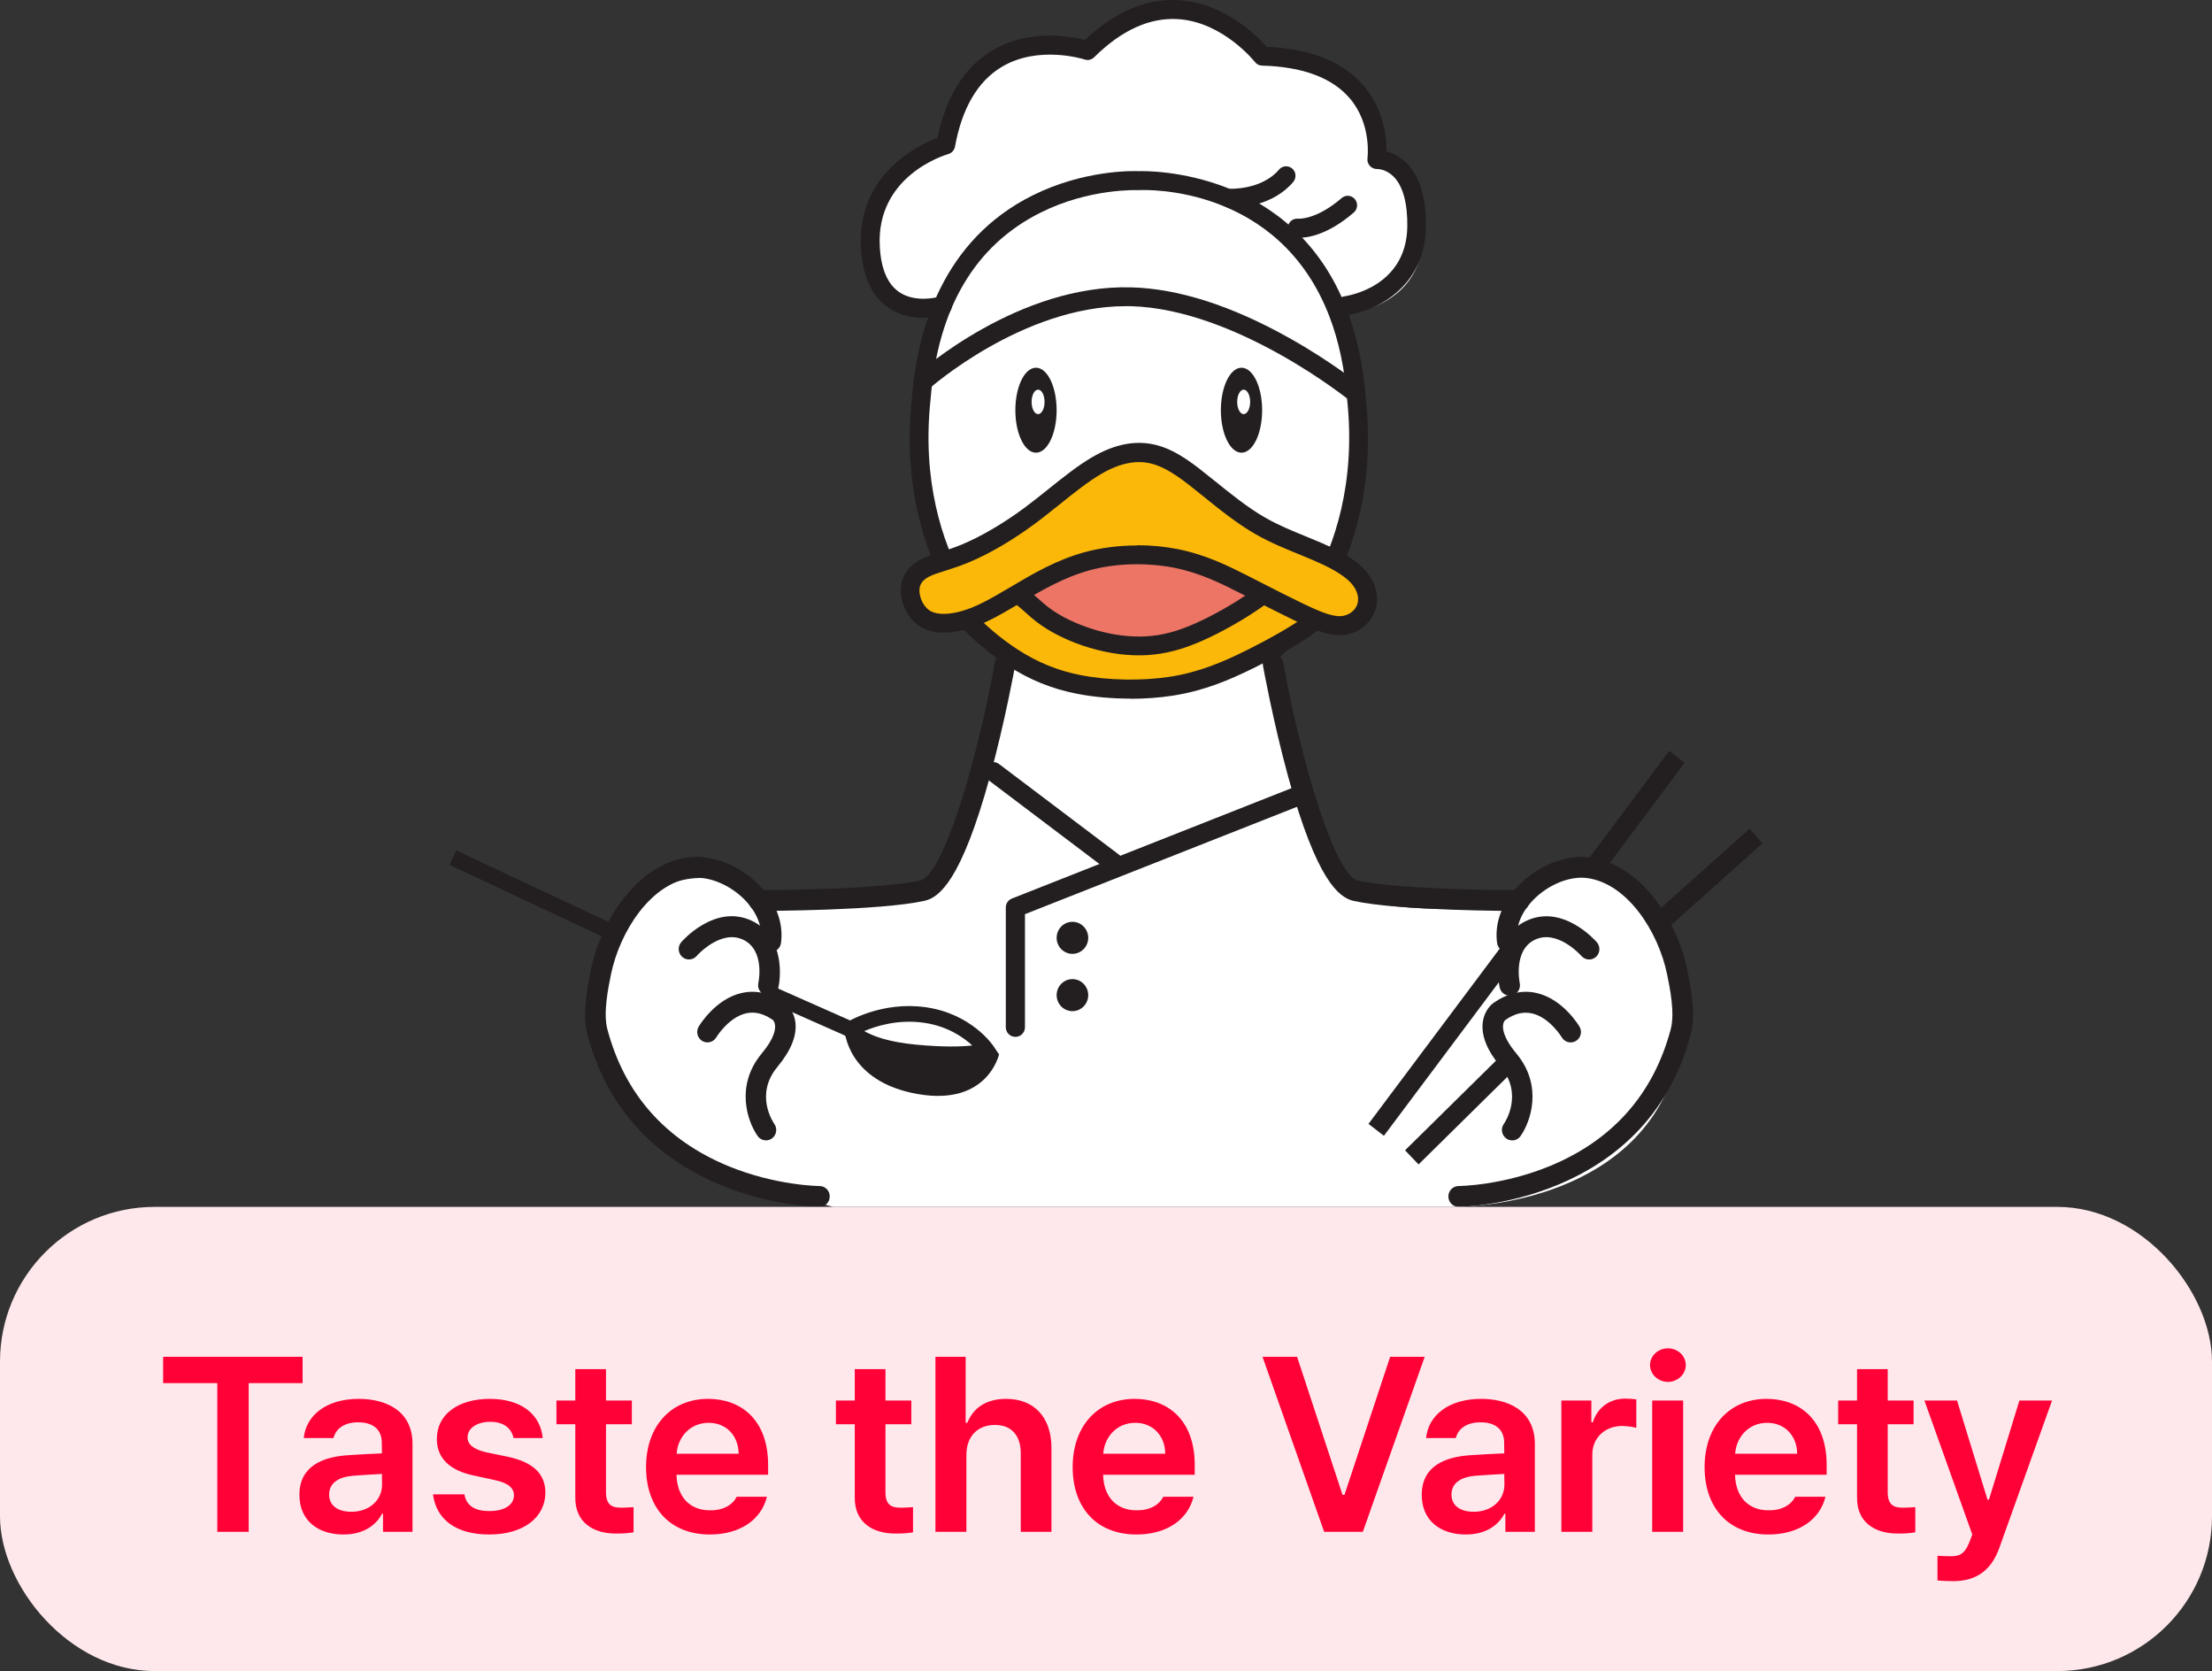 <svg width="143" height="108" viewBox="0 0 143 108" fill="none" xmlns="http://www.w3.org/2000/svg">
<rect x="0" y="0" width="143" height="108" fill="#333333" stroke="none"/>
<path d="M47.353 56.97C47.353 56.97 40.09 54.754 39.139 63.898C38.187 73.042 46.483 75.915 46.483 75.915L53.858 77.999H93.975C93.975 77.999 104.712 78.166 107.978 70.012C111.245 61.859 106.089 58.402 106.089 58.402C106.089 58.402 104.113 54.769 99.377 57.623L97.865 58.642C97.865 58.642 88.475 59.231 87.185 57.623C85.895 56.014 82.092 44.139 82.107 42.193C82.121 40.246 87.838 38.937 88.055 30.357C88.272 21.777 86.707 20.306 86.707 20.306C86.707 20.306 92.757 20.115 91.945 13.873C91.945 13.873 91.892 11.505 89.331 10.706C89.331 10.706 90.234 3.901 81.938 4.038C81.938 4.038 76.84 -2.311 70.785 3.347C70.785 3.347 62.009 1.621 61.328 9.833C61.328 9.833 54.935 11.157 56.839 19.021C56.839 19.021 57.656 20.532 60.922 20.394C60.922 20.394 58.008 30.259 60.971 36.226C60.971 36.226 62.227 40.541 65.344 42.781C65.344 42.781 62.671 56.818 59.83 58.015L50.064 58.799C50.064 58.799 48.813 57.912 47.349 56.965L47.353 56.97Z" fill="white"/>
<path d="M82.182 42.742C82.004 42.742 81.83 42.664 81.71 42.513C81.503 42.249 81.546 41.863 81.806 41.653C81.821 41.638 83.434 40.309 84.884 37.695C86.219 35.291 87.678 31.275 87.086 25.788C86.927 23.829 86.551 22.055 85.963 20.506C82.707 11.926 74.022 12.268 73.656 12.288C73.636 12.288 73.612 12.288 73.593 12.288C73.564 12.288 70.452 12.146 67.263 13.744C63.024 15.864 60.639 19.91 60.163 25.768C59.016 36.322 65.375 41.599 65.437 41.653C65.698 41.863 65.741 42.249 65.534 42.513C65.327 42.776 64.946 42.821 64.686 42.61C64.402 42.381 57.744 36.855 58.958 25.651C59.31 21.307 60.953 15.508 66.772 12.62C70.11 10.964 73.275 11.047 73.627 11.062C74.282 11.042 83.627 10.93 87.091 20.066C87.722 21.723 88.122 23.609 88.29 25.671C89.504 36.855 82.847 42.381 82.562 42.61C82.452 42.698 82.317 42.742 82.187 42.742H82.182Z" fill="#231F20"/>
<path fill-rule="evenodd" clip-rule="evenodd" d="M66.295 35.784C67.75 35.002 70.149 34.182 72.827 34.103C75.505 34.025 78.463 34.685 80.212 35.511C81.96 36.341 82.495 37.343 82.486 38.203C82.476 39.068 81.912 39.796 80.838 40.519C79.764 41.247 78.169 41.975 76.266 42.385C74.364 42.796 72.143 42.884 70.274 42.512C68.405 42.136 66.878 41.296 65.861 40.48C64.84 39.664 64.325 38.867 64.325 38.09C64.325 37.314 64.84 36.566 66.295 35.784Z" fill="#ED7565"/>
<path fill-rule="evenodd" clip-rule="evenodd" d="M62.783 40.319C63.356 40.885 64.286 41.726 65.438 42.478C66.589 43.231 67.957 43.885 69.768 44.242C71.584 44.594 73.848 44.638 75.741 44.345C77.635 44.051 79.157 43.411 80.694 42.659C82.23 41.902 83.776 41.032 84.581 40.431C85.39 39.83 85.453 39.498 85.029 39.043C84.6 38.594 83.685 38.022 82.977 37.968C82.269 37.91 81.777 38.364 80.881 38.97C79.985 39.571 78.685 40.323 77.509 40.846C76.334 41.369 75.279 41.662 74.147 41.731C73.015 41.799 71.806 41.638 70.616 41.286C69.426 40.934 68.26 40.387 67.388 39.718C66.516 39.048 65.934 38.252 65.047 38.139C64.161 38.027 62.976 38.594 62.484 39.029C61.993 39.459 62.205 39.757 62.774 40.323" fill="#FBB809"/>
<path d="M73.073 45.151C71.897 45.151 70.717 45.048 69.657 44.843C67.995 44.521 66.55 43.934 65.11 42.996C63.906 42.209 62.947 41.345 62.359 40.758C62.022 40.421 61.598 40.001 61.613 39.459C61.627 38.975 61.979 38.667 62.094 38.565C62.658 38.066 64.016 37.387 65.129 37.534C65.943 37.636 66.531 38.164 67.099 38.672C67.311 38.863 67.528 39.053 67.759 39.234C68.54 39.835 69.619 40.353 70.794 40.705C71.931 41.042 73.078 41.188 74.118 41.125C75.139 41.061 76.112 40.807 77.273 40.289C78.507 39.742 79.778 38.985 80.554 38.462C80.703 38.359 80.843 38.267 80.973 38.174C81.647 37.705 82.23 37.294 83.035 37.363C83.878 37.431 84.938 38.056 85.472 38.623C85.588 38.745 85.939 39.117 85.896 39.639C85.848 40.182 85.414 40.583 84.947 40.929C84.157 41.521 82.63 42.395 80.963 43.216C79.504 43.929 77.876 44.638 75.838 44.955C74.966 45.092 74.022 45.161 73.073 45.161V45.151ZM63.207 39.879C63.756 40.426 64.647 41.232 65.765 41.96C67.07 42.81 68.381 43.343 69.884 43.636C71.642 43.978 73.853 44.012 75.65 43.734C77.529 43.441 79.061 42.776 80.433 42.102C82.038 41.31 83.492 40.48 84.229 39.933C84.504 39.727 84.62 39.605 84.663 39.542C84.648 39.522 84.624 39.498 84.596 39.464C84.229 39.078 83.439 38.613 82.934 38.574C82.582 38.545 82.283 38.736 81.652 39.175C81.517 39.268 81.373 39.371 81.219 39.473C80.4 40.026 79.061 40.817 77.755 41.398C76.454 41.975 75.356 42.263 74.186 42.337C73.01 42.41 71.719 42.249 70.452 41.867C69.142 41.481 67.923 40.885 67.027 40.201C66.757 39.996 66.521 39.786 66.295 39.581C65.808 39.146 65.418 38.799 64.975 38.74C64.305 38.653 63.294 39.122 62.889 39.483C62.88 39.493 62.87 39.498 62.865 39.508C62.928 39.591 63.043 39.713 63.207 39.879Z" fill="#231F20"/>
<path fill-rule="evenodd" clip-rule="evenodd" d="M59.729 36.737C59.122 37.064 58.809 37.568 58.833 38.213C58.857 38.862 59.214 39.654 59.874 40.02C60.534 40.382 61.497 40.313 62.417 40.045C63.337 39.771 64.209 39.292 65.476 38.545C66.743 37.797 68.4 36.771 70.284 36.258C72.167 35.745 74.272 35.745 76.011 36.087C77.75 36.429 79.114 37.108 80.414 37.768C81.715 38.428 82.948 39.063 84.013 39.576C85.077 40.089 85.973 40.475 86.725 40.431C87.476 40.387 88.083 39.908 88.305 39.292C88.526 38.677 88.372 37.929 87.814 37.294C87.255 36.659 86.291 36.136 85.159 35.647C84.027 35.159 82.727 34.704 81.498 34.001C80.265 33.297 79.099 32.34 77.991 31.445C76.883 30.546 75.828 29.706 74.687 29.388C73.545 29.071 72.312 29.276 70.934 30.073C69.556 30.869 68.034 32.252 66.541 33.356C65.052 34.46 63.593 35.276 62.417 35.765C61.242 36.253 60.346 36.414 59.739 36.742" fill="#FBB809"/>
<path d="M86.604 41.047C85.737 41.047 84.798 40.631 83.757 40.133C82.929 39.732 81.999 39.263 81.021 38.765L80.149 38.32C78.95 37.715 77.596 37.026 75.9 36.693C74.108 36.342 72.119 36.4 70.447 36.855C68.757 37.314 67.234 38.218 66.016 38.941L65.789 39.073C64.416 39.889 63.544 40.353 62.595 40.631C61.748 40.886 60.533 41.076 59.594 40.558C58.693 40.065 58.265 39.034 58.236 38.232C58.207 37.358 58.636 36.635 59.45 36.195C59.816 35.995 60.245 35.858 60.741 35.701C61.165 35.565 61.646 35.413 62.186 35.188C63.419 34.675 64.835 33.845 66.184 32.853C66.7 32.472 67.229 32.047 67.745 31.636C68.708 30.864 69.701 30.068 70.635 29.53C72.138 28.661 73.516 28.421 74.85 28.788C76.136 29.144 77.273 30.068 78.372 30.957L78.521 31.074C79.576 31.925 80.665 32.809 81.802 33.459C82.664 33.952 83.569 34.319 84.441 34.675C84.774 34.812 85.096 34.944 85.405 35.076C86.835 35.692 87.722 36.249 88.276 36.879C88.969 37.666 89.196 38.643 88.883 39.498C88.565 40.373 87.736 40.978 86.773 41.037C86.72 41.037 86.667 41.037 86.614 41.037L86.604 41.047ZM73.506 35.237C74.393 35.237 75.279 35.32 76.127 35.486C77.981 35.853 79.417 36.581 80.684 37.221L81.556 37.666C82.529 38.164 83.454 38.633 84.268 39.024C85.188 39.464 86.06 39.855 86.686 39.82C87.163 39.791 87.582 39.493 87.736 39.083C87.89 38.662 87.751 38.144 87.361 37.705C86.802 37.069 85.699 36.552 84.918 36.215C84.615 36.083 84.302 35.956 83.979 35.824C83.068 35.452 82.129 35.071 81.195 34.539C79.976 33.84 78.844 32.931 77.755 32.047L77.606 31.93C76.604 31.118 75.563 30.278 74.518 29.985C73.511 29.706 72.437 29.912 71.223 30.61C70.37 31.104 69.45 31.837 68.482 32.614C67.962 33.029 67.422 33.464 66.887 33.859C65.466 34.91 63.959 35.794 62.639 36.342C62.051 36.586 61.545 36.747 61.097 36.889C60.659 37.026 60.283 37.148 60.018 37.289C59.483 37.583 59.43 37.954 59.44 38.208C59.455 38.657 59.71 39.244 60.167 39.498C60.611 39.742 61.372 39.732 62.253 39.468C63.082 39.224 63.891 38.789 65.177 38.027L65.404 37.895C66.685 37.133 68.284 36.185 70.134 35.682C71.184 35.398 72.345 35.252 73.511 35.252L73.506 35.237Z" fill="#231F20"/>
<path fill-rule="evenodd" clip-rule="evenodd" d="M66.974 23.765C67.711 23.765 68.308 24.991 68.308 26.511C68.308 28.03 67.711 29.257 66.974 29.257C66.237 29.257 65.64 28.03 65.64 26.511C65.64 24.991 66.237 23.765 66.974 23.765Z" fill="#231F20"/>
<path fill-rule="evenodd" clip-rule="evenodd" d="M80.26 23.765C80.997 23.765 81.594 24.991 81.594 26.511C81.594 28.03 80.997 29.257 80.26 29.257C79.523 29.257 78.926 28.03 78.926 26.511C78.926 24.991 79.523 23.765 80.26 23.765Z" fill="#231F20"/>
<path d="M80.4 26.765C80.631 26.765 80.819 26.411 80.819 25.974C80.819 25.536 80.631 25.182 80.4 25.182C80.168 25.182 79.981 25.536 79.981 25.974C79.981 26.411 80.168 26.765 80.4 26.765Z" fill="white"/>
<path d="M67.109 26.765C67.341 26.765 67.528 26.411 67.528 25.974C67.528 25.536 67.341 25.182 67.109 25.182C66.878 25.182 66.69 25.536 66.69 25.974C66.69 26.411 66.878 26.765 67.109 26.765Z" fill="white"/>
<path d="M65.64 67.011C65.298 67.011 65.023 66.733 65.023 66.386V58.651C65.023 58.392 65.178 58.163 65.418 58.07L83.56 50.912C83.878 50.785 84.234 50.946 84.36 51.268C84.485 51.591 84.326 51.953 84.008 52.08L66.261 59.081V66.386C66.261 66.733 65.987 67.011 65.645 67.011H65.64Z" fill="#231F20"/>
<path d="M71.989 56.374C71.859 56.374 71.734 56.335 71.623 56.252L63.848 50.379C63.573 50.174 63.52 49.783 63.722 49.504C63.925 49.226 64.315 49.172 64.585 49.377L72.36 55.25C72.634 55.455 72.687 55.846 72.485 56.125C72.365 56.291 72.177 56.379 71.989 56.379V56.374Z" fill="#231F20"/>
<path d="M69.33 61.646C69.894 61.646 70.351 61.182 70.351 60.61C70.351 60.038 69.894 59.575 69.33 59.575C68.766 59.575 68.309 60.038 68.309 60.61C68.309 61.182 68.766 61.646 69.33 61.646Z" fill="#231F20"/>
<path d="M69.33 65.349C69.894 65.349 70.351 64.886 70.351 64.314C70.351 63.742 69.894 63.278 69.33 63.278C68.766 63.278 68.309 63.742 68.309 64.314C68.309 64.886 68.766 65.349 69.33 65.349Z" fill="#231F20"/>
<path d="M59.685 20.54C58.992 20.54 58.149 20.398 57.402 19.871C56.342 19.128 55.755 17.828 55.658 16.016C55.393 11.271 59.367 9.381 60.605 8.907C61.159 6.239 62.34 4.348 64.122 3.278C66.487 1.856 69.17 2.34 70.129 2.584C72.09 0.737 74.142 -0.123 76.242 0.014C79.185 0.21 81.266 2.32 81.883 3.024C84.768 3.146 86.903 4.021 88.222 5.618C89.47 7.128 89.643 8.872 89.634 9.781C90 9.879 90.462 10.084 90.906 10.514C91.782 11.369 92.211 12.771 92.182 14.682C92.12 18.664 88.81 20.144 87.071 20.364C86.739 20.408 86.435 20.169 86.397 19.832C86.353 19.495 86.589 19.192 86.922 19.148C87.09 19.123 90.915 18.561 90.978 14.662C91.002 13.148 90.698 12.024 90.096 11.418C89.595 10.915 89.046 10.92 89.027 10.925C88.849 10.925 88.67 10.851 88.555 10.719C88.434 10.582 88.376 10.402 88.405 10.221C88.405 10.201 88.69 8.071 87.293 6.395C86.161 5.037 84.239 4.314 81.584 4.24C81.406 4.24 81.237 4.148 81.127 4.006C81.107 3.982 79.079 1.426 76.16 1.236C74.33 1.118 72.504 1.949 70.731 3.703C70.567 3.864 70.331 3.918 70.119 3.845C70.091 3.835 67.138 2.887 64.743 4.333C63.202 5.262 62.19 6.996 61.737 9.478C61.694 9.708 61.526 9.894 61.304 9.957C61.116 10.011 56.622 11.35 56.877 15.942C56.954 17.359 57.368 18.341 58.105 18.859C59.199 19.631 60.74 19.172 60.755 19.167C61.073 19.065 61.415 19.245 61.511 19.573C61.612 19.895 61.434 20.242 61.111 20.34C61.068 20.355 60.475 20.535 59.695 20.535L59.685 20.54Z" fill="#231F20"/>
<path d="M87.659 26.042C87.524 26.042 87.394 25.998 87.279 25.905C87.206 25.846 79.928 19.973 73.102 19.788C72.991 19.788 72.875 19.788 72.764 19.788C66.112 19.788 60.119 25.069 60.062 25.128C59.811 25.353 59.43 25.328 59.209 25.074C58.987 24.82 59.011 24.434 59.262 24.209C59.527 23.97 65.866 18.366 73.135 18.571C76.185 18.654 79.619 19.753 83.348 21.845C86.108 23.389 87.958 24.893 88.035 24.957C88.295 25.167 88.338 25.553 88.126 25.817C88.006 25.968 87.833 26.047 87.654 26.047L87.659 26.042Z" fill="#231F20"/>
<path d="M79.61 13.426C79.523 13.426 79.475 13.426 79.461 13.426C79.128 13.407 78.873 13.118 78.887 12.781C78.907 12.444 79.186 12.18 79.523 12.2C79.552 12.2 81.57 12.278 82.688 10.959C82.905 10.7 83.285 10.675 83.541 10.895C83.796 11.115 83.82 11.506 83.603 11.76C82.283 13.314 80.193 13.426 79.61 13.426Z" fill="#231F20"/>
<path d="M84.003 15.366C83.882 15.366 83.805 15.356 83.772 15.351C83.439 15.302 83.213 14.994 83.256 14.657C83.305 14.325 83.603 14.095 83.931 14.134C83.974 14.134 85.097 14.213 86.734 12.8C86.99 12.581 87.37 12.61 87.587 12.869C87.804 13.128 87.775 13.514 87.519 13.734C85.829 15.195 84.523 15.366 84.003 15.366Z" fill="#231F20"/>
<path d="M98.218 58.876C97.9 58.876 90.366 58.866 87.5 58.221C86.575 58.011 85.13 56.95 83.27 50.174C82.293 46.597 81.652 43.055 81.647 43.02C81.58 42.654 81.82 42.307 82.182 42.239C82.543 42.17 82.885 42.415 82.953 42.781C84.123 49.314 86.305 56.574 87.789 56.911C90.516 57.527 98.141 57.532 98.218 57.532C98.584 57.532 98.883 57.835 98.883 58.206C98.883 58.578 98.584 58.88 98.218 58.88V58.876Z" fill="#231F20"/>
<path d="M94.298 77.999C93.931 77.999 93.633 77.696 93.633 77.325C93.633 76.954 93.931 76.651 94.298 76.651C94.355 76.651 97.14 76.621 100.203 75.356C104.269 73.675 106.895 70.7 108.007 66.522C108.287 65.472 107.954 63.849 107.776 62.98C107.208 60.205 105.194 57.078 102.583 56.745C101.47 56.604 100.078 57.175 99.115 58.167C98.662 58.631 97.935 59.584 98.094 60.762C98.142 61.128 97.891 61.47 97.53 61.519C97.169 61.573 96.831 61.314 96.783 60.947C96.605 59.653 97.101 58.328 98.175 57.224C99.433 55.929 101.225 55.221 102.752 55.411C106.008 55.822 108.402 59.394 109.082 62.706C109.38 64.162 109.611 65.677 109.294 66.874C106.365 77.872 94.418 77.999 94.298 77.999Z" fill="#231F20"/>
<path d="M97.597 64.348C97.294 64.348 97.019 64.133 96.952 63.82C96.711 62.716 96.769 60.4 98.686 59.506C101.046 58.407 103.147 60.796 103.233 60.898C103.474 61.177 103.445 61.602 103.171 61.846C102.896 62.09 102.477 62.061 102.236 61.783C102.207 61.753 100.695 60.048 99.24 60.727C97.805 61.397 98.243 63.512 98.248 63.532C98.325 63.893 98.098 64.255 97.742 64.333C97.694 64.343 97.645 64.348 97.597 64.348Z" fill="#231F20"/>
<path d="M97.756 73.7C97.621 73.7 97.487 73.66 97.371 73.572C97.072 73.358 97.005 72.932 97.222 72.634C97.275 72.561 98.508 70.734 97.014 68.945C96.138 67.895 95.747 66.927 95.858 66.072C95.959 65.261 96.48 64.866 96.537 64.826C97.453 64.186 98.382 63.967 99.317 64.172C101.037 64.553 102.068 66.278 102.111 66.351C102.299 66.668 102.198 67.084 101.88 67.274C101.567 67.465 101.157 67.362 100.969 67.045C100.955 67.025 100.174 65.74 99.023 65.491C98.464 65.369 97.906 65.51 97.313 65.921C97.096 66.121 96.971 66.82 98.026 68.081C99.765 70.162 98.96 72.488 98.296 73.426C98.166 73.607 97.963 73.704 97.756 73.704V73.7Z" fill="#231F20"/>
<path d="M49.054 58.876C48.688 58.876 48.389 58.573 48.389 58.201C48.389 57.83 48.688 57.527 49.054 57.527C49.131 57.527 56.757 57.522 59.483 56.907C60.962 56.574 63.144 49.314 64.32 42.776C64.387 42.41 64.729 42.166 65.09 42.234C65.452 42.302 65.688 42.649 65.625 43.016C65.62 43.05 64.98 46.592 64.002 50.169C62.147 56.946 60.702 58.011 59.772 58.216C56.906 58.861 49.372 58.871 49.054 58.871V58.876Z" fill="#231F20"/>
<path d="M52.975 77.999C52.855 77.999 40.908 77.872 37.979 66.874C37.661 65.677 37.893 64.162 38.191 62.706C38.871 59.394 41.26 55.822 44.521 55.411C46.048 55.221 47.845 55.929 49.097 57.224C50.172 58.328 50.663 59.653 50.49 60.947C50.437 61.314 50.104 61.573 49.743 61.519C49.382 61.47 49.126 61.128 49.179 60.762C49.338 59.584 48.611 58.631 48.158 58.167C47.195 57.175 45.803 56.604 44.69 56.745C42.079 57.073 40.065 60.2 39.497 62.98C39.319 63.849 38.986 65.472 39.266 66.522C40.378 70.7 43.004 73.67 47.069 75.356C50.153 76.631 52.951 76.651 52.98 76.651C53.346 76.651 53.645 76.954 53.64 77.325C53.64 77.696 53.342 77.999 52.975 77.999Z" fill="#231F20"/>
<path d="M49.676 64.348C49.627 64.348 49.579 64.343 49.531 64.333C49.175 64.255 48.948 63.893 49.025 63.532C49.044 63.449 49.459 61.392 48.033 60.727C46.573 60.048 45.051 61.763 45.037 61.783C44.796 62.061 44.377 62.086 44.102 61.841C43.828 61.597 43.799 61.172 44.039 60.893C44.126 60.791 46.227 58.402 48.587 59.501C50.504 60.395 50.557 62.716 50.321 63.815C50.254 64.128 49.979 64.343 49.676 64.343V64.348Z" fill="#231F20"/>
<path d="M49.521 73.7C49.314 73.7 49.112 73.602 48.982 73.421C48.317 72.483 47.512 70.157 49.251 68.076C50.07 67.094 50.138 66.507 50.104 66.243C50.08 66.038 49.974 65.926 49.974 65.926C49.377 65.506 48.808 65.364 48.245 65.486C47.098 65.74 46.313 67.025 46.308 67.04C46.12 67.358 45.715 67.465 45.398 67.275C45.084 67.084 44.978 66.674 45.166 66.351C45.21 66.278 46.241 64.553 47.96 64.172C48.895 63.967 49.825 64.186 50.735 64.822C50.798 64.866 51.318 65.261 51.419 66.073C51.525 66.928 51.135 67.895 50.263 68.945C48.755 70.753 50.003 72.556 50.056 72.634C50.268 72.937 50.205 73.358 49.907 73.573C49.791 73.66 49.651 73.7 49.521 73.7Z" fill="#231F20"/>
<path d="M113.111 53.552L106.399 59.551L107.228 60.504L113.939 54.505L113.111 53.552Z" fill="#231F20"/>
<path d="M97.19 68.077L90.833 74.342L91.706 75.254L98.062 68.988L97.19 68.077Z" fill="#231F20"/>
<path d="M107.909 48.529L102.507 55.761L103.505 56.528L108.907 49.296L107.909 48.529Z" fill="#231F20"/>
<path d="M97.132 61.067L88.469 72.634L89.466 73.403L98.129 61.835L97.132 61.067Z" fill="#231F20"/>
<path d="M29.488 54.959L29.061 55.895L39.187 60.646L39.614 59.711L29.488 54.959Z" fill="#231F20"/>
<path d="M49.957 63.734L49.55 64.679L54.636 66.931L55.042 65.987L49.957 63.734Z" fill="#231F20"/>
<path d="M61.511 68.643C60.871 68.643 60.086 68.609 59.132 68.521C55.519 68.179 54.628 66.943 54.536 66.806L54.257 66.371L54.69 66.097C54.782 66.039 56.998 64.68 59.883 65.1C62.812 65.531 64.171 67.529 64.228 67.612L64.58 68.14L63.992 68.364C63.896 68.399 63.212 68.638 61.507 68.638L61.511 68.643ZM55.871 66.635C56.396 66.943 57.407 67.343 59.223 67.514C61.025 67.685 62.176 67.641 62.855 67.568C62.282 67.035 61.256 66.322 59.748 66.102C58.091 65.858 56.661 66.302 55.871 66.635Z" fill="#231F20"/>
<path d="M64.594 68.11C64.594 68.11 63.881 71.506 59.319 70.704C54.758 69.903 54.603 66.6 54.603 66.6C54.603 66.6 56.94 68.076 60.596 68.11C64.248 68.144 64.599 68.11 64.599 68.11H64.594Z" fill="#231F20"/>
<rect y="77.999" width="143" height="30" rx="10" fill="#FFE8EB"/>
<path d="M10.547 89.39V87.687H19.562V89.39H16.078V98.999H14.047V89.39H10.547ZM19.356 96.609C19.356 94.703 20.942 94.148 22.512 94.046C23.106 93.999 24.317 93.945 24.692 93.929L24.684 93.249C24.684 92.406 24.145 91.921 23.152 91.921C22.262 91.921 21.715 92.328 21.559 92.937H19.637C19.777 91.492 21.074 90.406 23.199 90.406C24.809 90.406 26.668 91.07 26.668 93.328V98.999H24.762V97.828H24.699C24.324 98.546 23.535 99.171 22.199 99.171C20.582 99.171 19.356 98.289 19.356 96.609ZM21.277 96.593C21.277 97.328 21.879 97.703 22.715 97.703C23.926 97.703 24.699 96.906 24.699 95.953L24.692 95.257C24.332 95.273 23.223 95.343 22.824 95.374C21.879 95.453 21.277 95.851 21.277 96.593ZM33.196 92.937C33.071 92.296 32.539 91.882 31.696 91.89C30.844 91.882 30.219 92.312 30.227 92.89C30.219 93.328 30.571 93.656 31.43 93.859L32.867 94.156C34.469 94.507 35.25 95.249 35.258 96.468C35.25 98.062 33.852 99.171 31.633 99.171C29.477 99.171 28.203 98.203 27.992 96.578H30.024C30.141 97.304 30.703 97.664 31.633 97.656C32.594 97.664 33.219 97.273 33.227 96.64C33.219 96.148 32.836 95.835 31.992 95.656L30.633 95.359C29.055 95.039 28.235 94.21 28.242 92.999C28.235 91.429 29.594 90.406 31.664 90.406C33.688 90.406 34.938 91.398 35.086 92.937H33.196ZM40.848 90.515V92.046H39.176V96.453C39.176 97.265 39.583 97.429 40.083 97.437C40.317 97.445 40.708 97.421 40.958 97.406V99.031C40.723 99.07 40.34 99.117 39.833 99.109C38.333 99.117 37.176 98.374 37.192 96.781V92.046H35.973V90.515H37.192V88.484H39.176V90.515H40.848ZM45.891 99.171C43.337 99.171 41.766 97.468 41.766 94.812C41.766 92.187 43.36 90.406 45.782 90.406C47.86 90.406 49.657 91.71 49.657 94.687V95.312H43.735C43.766 96.757 44.618 97.617 45.907 97.609C46.782 97.617 47.368 97.242 47.626 96.734H49.579C49.219 98.203 47.86 99.171 45.891 99.171ZM43.743 93.953H47.751C47.743 92.796 46.962 91.953 45.813 91.953C44.618 91.953 43.813 92.874 43.743 93.953ZM58.915 90.515V92.046H57.243V96.453C57.243 97.265 57.649 97.429 58.149 97.437C58.384 97.445 58.774 97.421 59.024 97.406V99.031C58.79 99.07 58.407 99.117 57.899 99.109C56.399 99.117 55.243 98.374 55.259 96.781V92.046H54.04V90.515H55.259V88.484H57.243V90.515H58.915ZM62.474 94.031V98.999H60.474V87.687H62.427V91.953H62.536C62.919 90.992 63.747 90.406 65.052 90.406C66.81 90.406 67.974 91.546 67.974 93.593V98.999H65.989V93.906C65.982 92.749 65.364 92.085 64.317 92.093C63.239 92.085 62.474 92.796 62.474 94.031ZM73.47 99.171C70.915 99.171 69.345 97.468 69.345 94.812C69.345 92.187 70.939 90.406 73.361 90.406C75.439 90.406 77.236 91.71 77.236 94.687V95.312H71.314C71.345 96.757 72.197 97.617 73.486 97.609C74.361 97.617 74.947 97.242 75.204 96.734H77.157C76.798 98.203 75.439 99.171 73.47 99.171ZM71.322 93.953H75.329C75.322 92.796 74.54 91.953 73.392 91.953C72.197 91.953 71.392 92.874 71.322 93.953ZM83.853 87.687L86.791 96.609H86.916L89.869 87.687H92.103L88.103 98.999H85.603L81.619 87.687H83.853ZM91.912 96.609C91.912 94.703 93.498 94.148 95.068 94.046C95.662 93.999 96.873 93.945 97.248 93.929L97.24 93.249C97.24 92.406 96.701 91.921 95.709 91.921C94.818 91.921 94.271 92.328 94.115 92.937H92.193C92.334 91.492 93.631 90.406 95.756 90.406C97.365 90.406 99.224 91.07 99.224 93.328V98.999H97.318V97.828H97.256C96.881 98.546 96.092 99.171 94.756 99.171C93.138 99.171 91.912 98.289 91.912 96.609ZM93.834 96.593C93.834 97.328 94.435 97.703 95.271 97.703C96.482 97.703 97.256 96.906 97.256 95.953L97.248 95.257C96.888 95.273 95.779 95.343 95.381 95.374C94.435 95.453 93.834 95.851 93.834 96.593ZM100.939 98.999V90.515H102.877V91.921H102.971C103.275 90.945 104.088 90.39 105.064 90.39C105.283 90.39 105.596 90.414 105.783 90.437V92.281C105.603 92.218 105.189 92.164 104.861 92.156C103.752 92.164 102.939 92.929 102.939 93.999V98.999H100.939ZM106.811 98.999V90.515H108.811V98.999H106.811ZM106.67 88.218C106.67 87.624 107.193 87.14 107.826 87.14C108.459 87.14 108.982 87.624 108.982 88.218C108.982 88.82 108.459 89.304 107.826 89.312C107.193 89.304 106.67 88.82 106.67 88.218ZM114.323 99.171C111.768 99.171 110.198 97.468 110.198 94.812C110.198 92.187 111.791 90.406 114.213 90.406C116.291 90.406 118.088 91.71 118.088 94.687V95.312H112.166C112.198 96.757 113.049 97.617 114.338 97.609C115.213 97.617 115.799 97.242 116.057 96.734H118.01C117.651 98.203 116.291 99.171 114.323 99.171ZM112.174 93.953H116.182C116.174 92.796 115.393 91.953 114.244 91.953C113.049 91.953 112.244 92.874 112.174 93.953ZM123.709 90.515V92.046H122.037V96.453C122.037 97.265 122.444 97.429 122.944 97.437C123.178 97.445 123.569 97.421 123.819 97.406V99.031C123.584 99.07 123.202 99.117 122.694 99.109C121.194 99.117 120.037 98.374 120.053 96.781V92.046H118.834V90.515H120.053V88.484H122.037V90.515H123.709ZM126.284 102.187C125.885 102.179 125.51 102.171 125.253 102.14V100.546C125.495 100.57 125.831 100.57 126.096 100.578C126.581 100.57 126.987 100.539 127.331 99.624L127.503 99.171L124.409 90.515H126.518L128.487 96.921H128.581L130.549 90.515H132.659L129.253 100.031C128.768 101.382 127.878 102.179 126.284 102.187Z" fill="#FF0037"/>
</svg>
